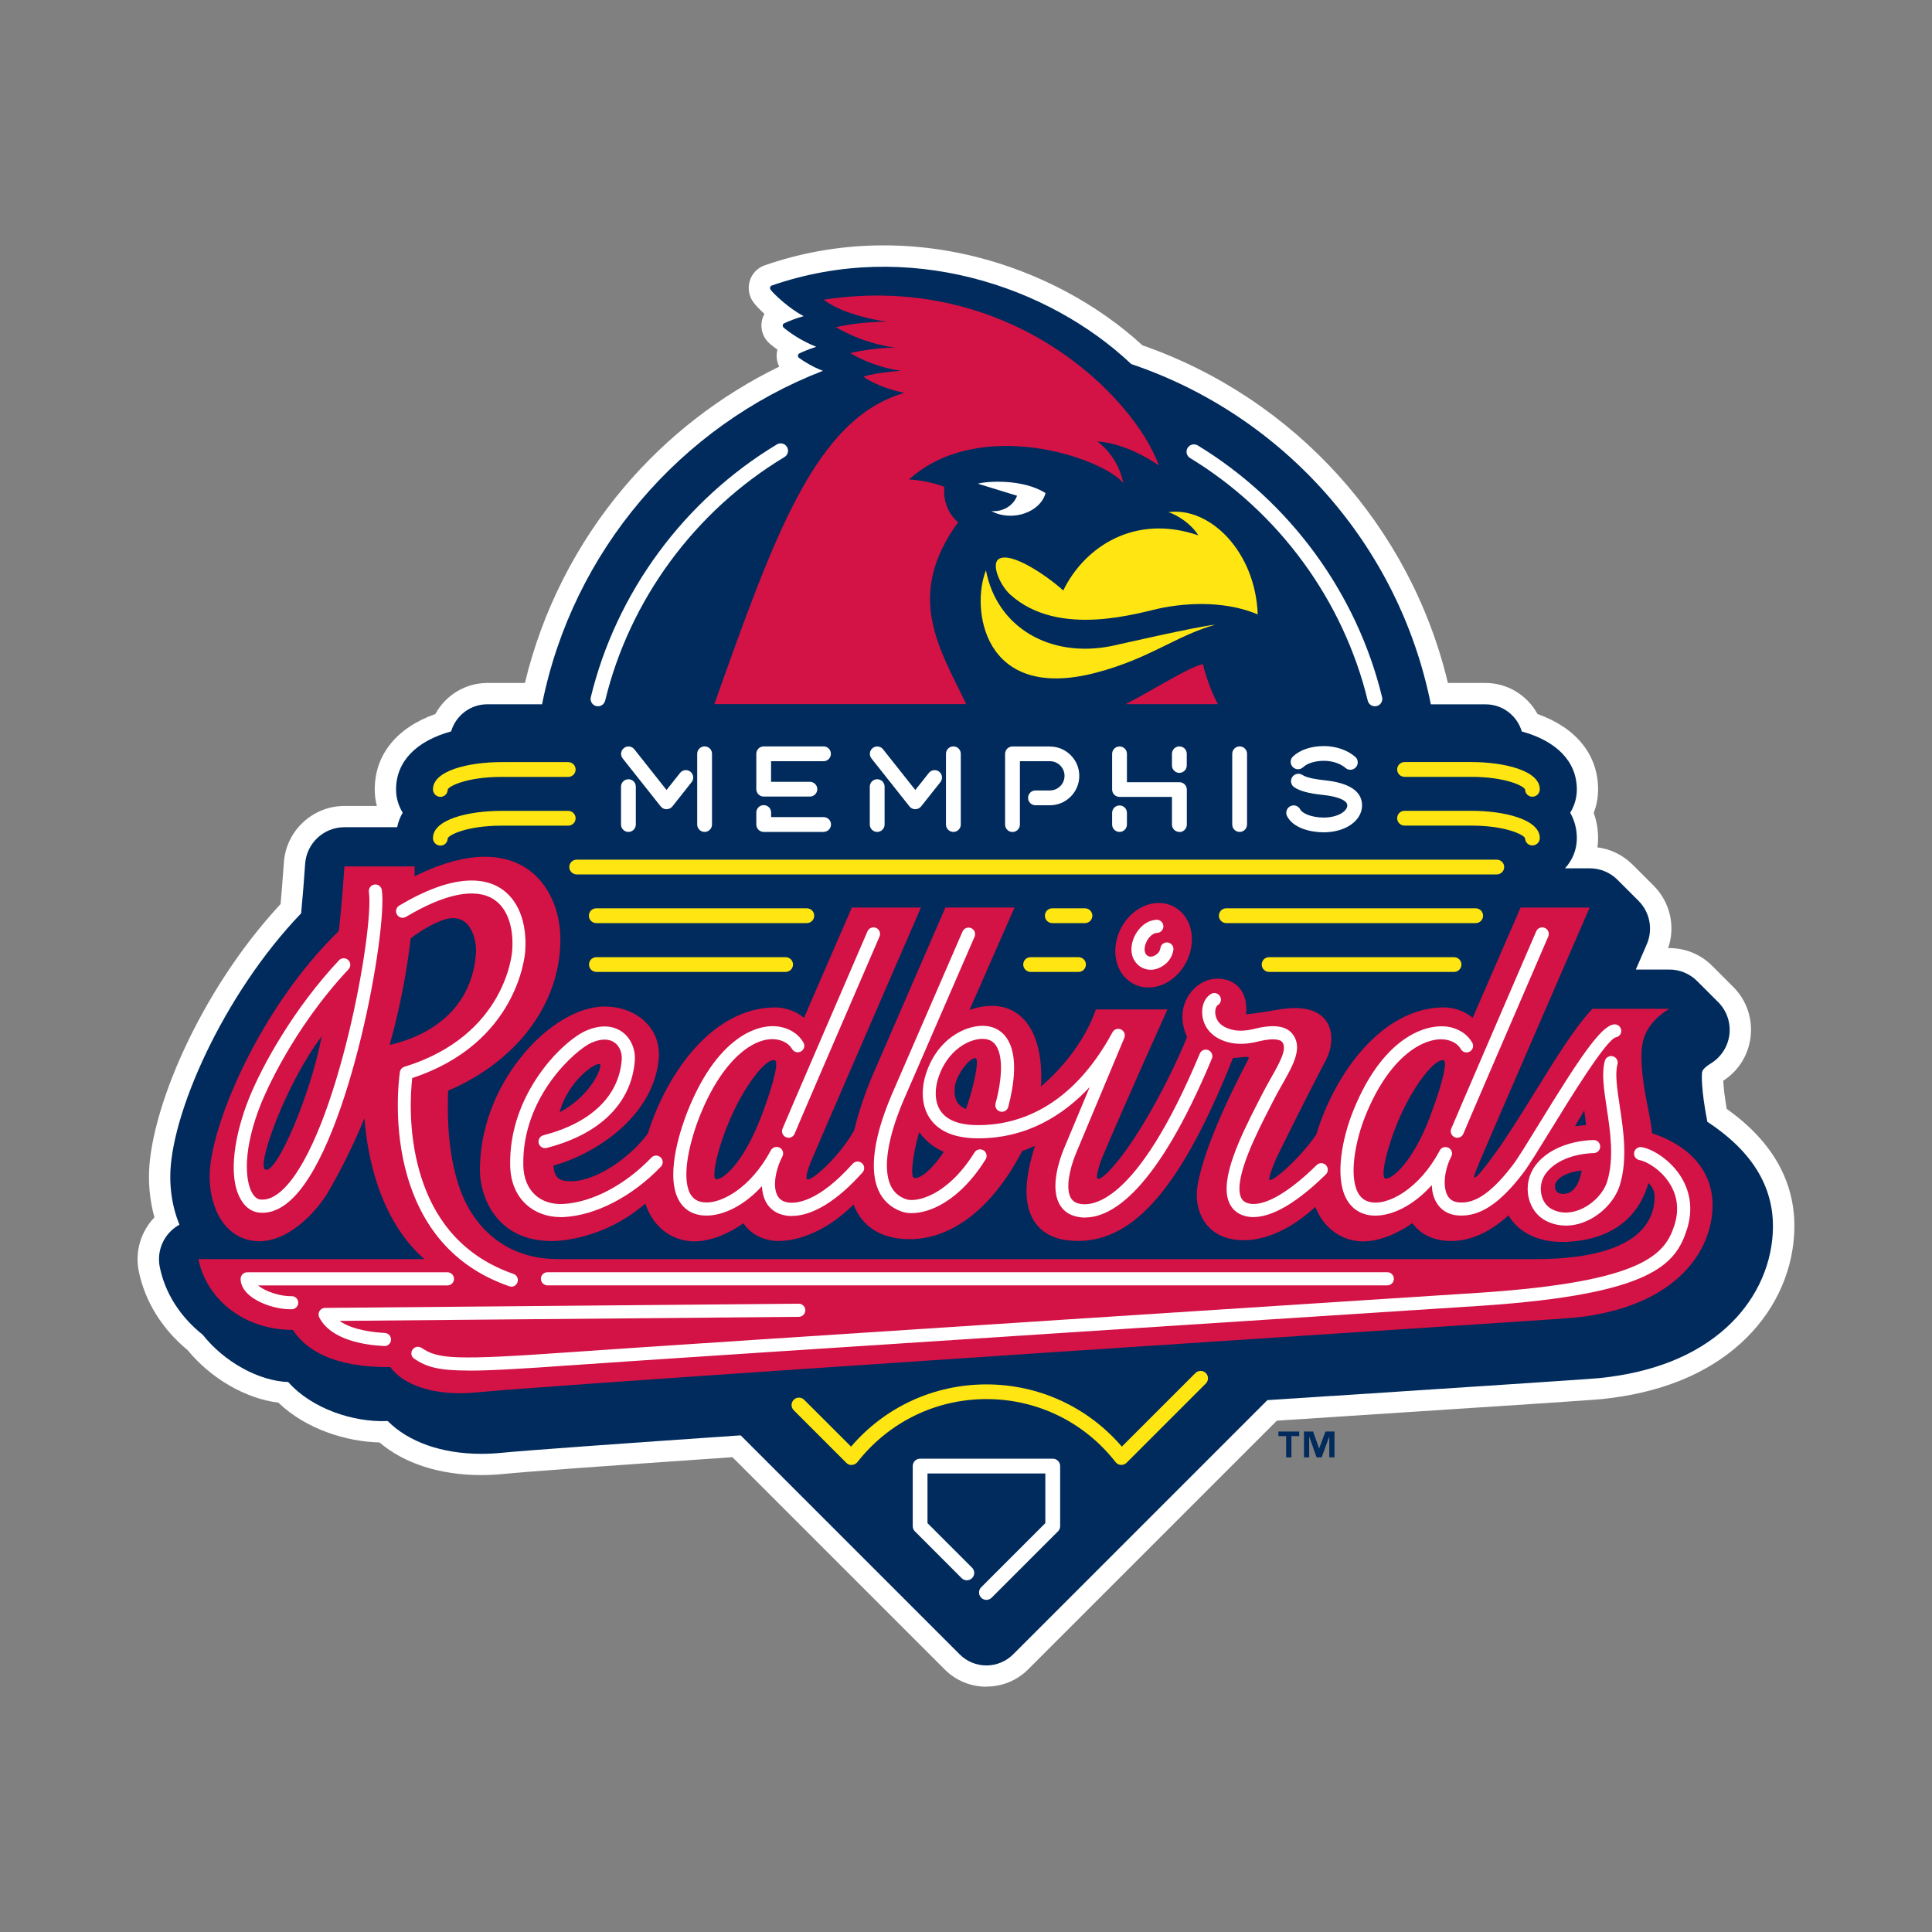 <?xml version="1.0" encoding="UTF-8"?><svg id="Layer_2" xmlns="http://www.w3.org/2000/svg" viewBox="0 0 300 300"><rect x="0" y="0" width="300" height="300" fill="#808080" stroke="none"/><defs><style>.cls-1{fill:none;}.cls-2{fill:#002b5c;}.cls-3{fill:#fff;}.cls-4{fill:#ffe512;}.cls-5{fill:#d31245;}</style></defs><g id="Layer_6"><rect class="cls-1" width="300" height="300"/><path class="cls-3" d="m153.17,261.91c-2.45,0-4.75-.95-6.48-2.68l-32.96-32.96c-19.98,1.38-32.25,2.27-35.51,2.6-1.18.12-2.35.18-3.5.18-6.4,0-11.94-1.79-15.8-5.07-5.04-.11-11.36-2.01-15.7-6.18-5.08-.63-10.46-3.73-14.11-8.18-3.94-3.23-6.61-7.56-7.56-12.22-.56-2.78.15-5.63,1.95-7.83.15-.18.31-.36.48-.54-.67-2.41-.84-4.63-.85-6.22-.05-9.91,7.73-28.75,20.44-42.43.18-1.98.35-4.18.51-6.44.33-4.93,4.46-8.79,9.4-8.79h5.04c-.22-.84-.33-1.7-.33-2.57,0-5.38,3.4-9.58,9.41-11.71,1.58-2.91,4.67-4.82,8.07-4.82h5.84c2.67-11.15,7.97-21.62,15.42-30.42,6.64-7.84,14.88-14.23,24.07-18.7-.31-.61-.45-1.3-.39-2.01.02-.21.05-.43.11-.63-.62-.44-1.03-.79-1.19-.92-.95-.82-1.42-2.04-1.27-3.28.06-.48.21-.94.44-1.35-.79-.72-1.42-1.39-1.75-1.86-.68-.96-.87-2.2-.51-3.32.36-1.12,1.2-1.97,2.3-2.36,10.45-3.63,21.83-4.08,32.88-1.3,9.65,2.43,18.78,7.29,25.77,13.72,23.7,8.25,41.64,28.13,47.44,52.43h5.84c3.4,0,6.49,1.91,8.07,4.82,6,2.13,9.41,6.33,9.41,11.71,0,1.25-.23,2.49-.68,3.65.45,1.24.68,2.55.68,3.92,0,.48-.03.96-.1,1.43,2.06.26,3.96,1.19,5.46,2.68l3.26,3.26c2.57,2.57,3.42,6.31,2.26,9.7h.18c2.52,0,4.88.98,6.66,2.76l3.26,3.26c2.06,2.05,3.04,4.88,2.7,7.77-.33,2.81-1.87,5.27-4.24,6.8.03.81.16,2.22.53,4.38,7.41,5.26,10.93,11.83,10.47,19.53-.38,6.36-3.31,12.33-8.25,16.83-5.32,4.84-12.6,7.77-21.61,8.7-1.41.15-13.81.96-41.73,2.78l-8.73.57-38.61,38.61c-1.73,1.73-4.03,2.68-6.48,2.68"/><path class="cls-2" d="m265.11,174.16c-.96-4.95-.89-7.27-.8-7.72.02-.05.04-.11.06-.16.06-.17.39-.6,1.29-1.15,1.59-.98,2.66-2.63,2.88-4.49.22-1.86-.42-3.72-1.75-5.04l-3.26-3.26c-1.15-1.15-2.7-1.79-4.32-1.79h-5.2c1.04-2.4,1.7-3.92,1.7-3.92,1-2.3.49-4.98-1.28-6.75l-3.26-3.26c-1.15-1.15-2.7-1.79-4.32-1.79h-3.84c1.14-1.23,1.84-2.86,1.84-4.67,0-1.46-.36-2.78-1.03-3.96.65-1.05,1.03-2.29,1.03-3.61,0-4.34-3.14-7.52-8.55-9.01-.71-2.43-2.95-4.21-5.62-4.21h-8.5c-4.96-24.8-22.95-44.89-46.52-52.84-12.88-12.18-34.74-19.51-55.83-12.19-.26.09-.33.42-.17.64.48.68,2.94,2.99,5.14,4.11-1,.27-2.35.77-3.07,1.13-.24.12-.24.47-.04.65.63.55,2.52,1.98,5.06,2.98-1.14.36-2.27.84-2.62,1.02-.28.15-.31.52-.06.7.59.45,2.14,1.43,3.71,2.01-22.14,8.57-38.86,28.01-43.61,51.78h-8.5c-2.66,0-4.91,1.78-5.62,4.21-5.41,1.49-8.55,4.67-8.55,9.01,0,1.33.38,2.56,1.03,3.61-.4.7-.7,1.46-.86,2.26h-8.19c-3.22,0-5.88,2.49-6.1,5.7-.19,2.76-.4,5.41-.62,7.67-12.11,12.62-20.36,31.35-20.32,40.97,0,1.9.28,4.61,1.42,7.38-.68.37-1.29.88-1.79,1.49-1.16,1.42-1.62,3.28-1.26,5.08.81,4.04,3.17,7.74,6.67,10.52,3.33,4.21,8.69,7.18,13.27,7.34,3.73,4.21,10.21,6.26,15.27,6.06.04,0,.1,0,.19,0,3.2,3.24,8.4,5.09,14.52,5.09,1.03,0,2.09-.05,3.17-.16,3.75-.37,18.17-1.41,37.11-2.71l34.02,34.02c1.1,1.1,2.59,1.71,4.14,1.71s3.04-.62,4.14-1.71l39.49-39.49c3.37-.22,6.64-.43,9.8-.64h.17c27.14-1.78,40.25-2.64,41.6-2.78,8.3-.85,14.93-3.5,19.72-7.86,4.3-3.91,6.85-9.09,7.18-14.58.35-5.79-1.89-11.94-10.17-17.37"/><path class="cls-4" d="m181.45,79.53c1.46.48,3.58,1.87,4.62,3.6-9.81-3.38-17.63,1.72-20.97,8.56-2.31-2.12-8.21-6.24-10.09-4.83-1.08.89.31,4.05,1.83,5.44,7.65,6.95,20.33,2.72,23.65,2.08,6.02-1.15,11.24-.51,14.81,1.03-.36-9.79-7.44-16.72-13.85-15.89"/><path class="cls-4" d="m172.57,100.32c-9.54,1.9-17.78-2.89-19.47-11.76-2.31,5.68-.67,20.54,17.07,15.9,8.43-2.21,12.47-5.77,18.55-7.46-2.92.28-15.44,3.18-16.15,3.32"/><path class="cls-3" d="m151.85,75.11l6.08,1.87c-.59,1.59-2.28,2.54-4,2.38.6.33,1.29.56,2.05.66,2.91.4,5.76-1.15,6.37-3.45-3.59-2.29-9.31-1.84-10.5-1.46"/><path class="cls-5" d="m129.8,50.8s3.9,2.49,9.24,3.18c0,0-3.41-.03-7,.85,0,0,3.3,2.12,7.88,2.75,0,0-3.82.24-5.84.91,0,0,1.87,1.54,6.34,2.52-13.8,3.98-20.17,22.13-29.5,48.33h39.12c-4.13-8.63-9.61-16.76-1.27-28.24-1.87-1.63-2.3-3.8-2.13-5.49-2.68-1.06-5.48-1.16-5.48-1.16,10.88-9.81,29.87-3.48,33.29.57-.42-1.88-1.46-4.5-4.04-6.46,0,0,4.1,0,9.54,3.71-3.87-10.64-23.03-30.14-52.05-25.74,1.97,1.55,5.58,2.79,9.72,3.42,0,0-4.16-.02-7.84.86"/><path class="cls-5" d="m189.12,109.34c-1.07-1.96-2.03-4.77-2.32-6.21-1.97.33-7.53,3.89-12.01,6.21h14.33Z"/><path class="cls-5" d="m256.54,175.99c-.06-.95-.46-3-.57-3.57-.47-2.29-1.75-8.54-.66-11.34.44-1.32,1.45-2.93,3.9-4.43h-11.94c-2.72,2.85-5.8,7.88-8.84,12.78-2.16,3.49-4.39,7.09-6.37,9.8-1.47,2.01-2.83,3.77-3.1,3.61-.2-.17.38-1.37.82-2.51.38-.97,17.06-39.4,17.06-39.4h-10.73s-5.09,11.73-7.43,17.12c-1.34-1.15-3.1-1.62-4.45-1.62-9.56,0-16.95,10.18-19.84,19.74-2.46,3.61-6.69,7.35-7.26,7.04-.2-.11.31-1.66,1.05-3.34.23-.49,3.14-6.4,4.94-9.9,1-1.94,1.8-3.5,2-3.9.1-.19.2-.38.31-.58.64-1.17,1.51-2.78,1.25-4.94-.14-1.23-.72-2.25-1.67-2.95-1.49-1.1-3.78-1.35-7.01-.75-1.45.27-3.03.5-4.51.65.14-1.66-.15-2.95-.9-3.93-.56-.73-1.64-1.6-3.61-1.6-2.87,0-5.38,2.74-5.38,5.87,0,1.1.26,2.21.72,3.17-1.33,3.38-3.96,8.84-6.81,13.53-3.76,6.21-6.57,8.85-7.09,8.49-.31-.22.31-2.3.74-3.31,3.13-7.46,10.12-22.98,10.12-22.98h-11.12c-1.46,4.31-4.71,8.73-8.52,11.97.06-1.03.06-2.05,0-3.03-.2-2.97-.97-5.31-2.28-6.96-1.32-1.66-3.16-2.53-5.33-2.53-1.18,0-2.35.22-3.48.64,2.14-4.92,6.99-15.91,6.99-15.91h-10.74l-11.48,26.45c-.66,1.59-1.87,4.72-2.69,8.18-2.67,4.59-6.75,7.86-7.25,7.59-.42-.23.13-1.69.56-2.81.38-.97,17.06-39.4,17.06-39.4h-10.73s-5.09,11.73-7.43,17.12c-1.34-1.15-3.1-1.62-4.45-1.62-4.72,0-9.25,2.44-13.11,7.04-2.85,3.4-5.26,7.95-6.67,12.52-2.64,3.63-7.97,7.43-11.9,7.43-1.8,0-2.6-.4-2.78-2.43,5.93-1.58,15.3-7.2,16.33-16.27.25-2.19-.34-4.16-1.7-5.68-1.56-1.75-4-2.75-6.71-2.75-4.04,0-8.94,2.93-12.79,7.66-4.22,5.18-6.54,11.49-6.54,17.79,0,3.8,2.34,10.97,11.2,10.97.88,0,8-.19,14.48-5.82,1.44,4.27,4.77,5.87,7.61,5.87,2.63,0,5.56-1.33,7.63-2.81,1.33,1.99,3.57,2.75,5.45,2.75,3.09,0,7.53-1.55,11.65-5.66,1.34,3.49,4.34,5.38,8.74,5.38,3.86,0,11.19-1.8,17.45-13.68.67-.24,1.33-.52,1.97-.82-.98,3.2-2.33,8.34-.07,11.77,1.13,1.7,2.93,2.69,5.37,2.93.47.05.94.07,1.41.07,8.86,0,16.16-8.64,24.05-28.4,0,0,0,0,0,0,.96-.02,2.7-.43,2.43.09-1.99,3.77-6.95,13.54-7.95,19.81-.36,2.27.2,4.54,1.51,6.08.9,1.06,2.61,2.31,5.67,2.31,4.09,0,8.1-2.38,11.12-5.17,1.54,3.88,4.73,5.35,7.41,5.35s5.59-1.34,7.66-2.84c1.24,1.76,3.36,2.78,6.02,2.78,2.99,0,5.93-1.3,8.91-3.98,1.57,2.7,4.74,4.25,8.79,4.12,6.8-.22,11.31-3.44,12.94-9.14.9.83,1,1.76.95,2.55-.54,8.81-13.64,9.26-18.45,9.26H86.63c-8.66,0-13.04-5.55-14.84-9.92-1.72-4.19-2.47-9.78-2.2-16.23,10.63-4.55,17.28-13.35,17.43-23.2.07-4.71-1.8-8.88-5.01-11.15-2.42-1.71-6.82-3.18-14.04-.5-1.2.44-2.4.97-3.59,1.56v-1.53h-10.9c-.07,1.03-.39,5.84-.87,10.03-12.32,11.95-20.1,30.48-20.06,38.16,0,1.24.19,3.66,1.32,5.88,1.2,2.34,3.1,3.75,5.49,4.07,4.92.66,9.67-4.25,11.67-7.71,2.19-3.79,4.03-7.59,5.56-11.32.24,3.12.83,6.69,1.99,10.19,1.62,4.86,4.02,8.78,7.31,11.67H30.8c1.2,5.93,6.71,10.97,14.67,11,1.96,2.97,6.07,5.85,15.15,5.77,1.93,2.74,6.79,4.59,13.4,3.93,9.21-.91,81.02-5.71,128.91-8.84,23.36-1.52,40.24-2.63,41.55-2.76,15.15-1.56,21-9.66,21.43-16.72.33-5.54-3.07-9.83-9.38-11.92m-163.35-10.68c.35.31-1.24,4.72-6.27,7.43,1.18-4.74,5.66-7.96,6.27-7.43m25.08,7.92c-2.99,7.95-6.41,10.2-7.13,9.88-.63-.34.21-4.67,2.35-9.56,2.2-5.04,5.57-9.41,6.88-8.86.42.24.18,2.48-2.09,8.55m23.63,9.68c-.56-.22-.16-3.7.82-7.1.9,1.23,2.15,2.33,3.83,3.07-2.18,3.27-3.99,4.27-4.64,4.02m8.09-10.68c-1.29-.52-1.88-1.49-1.76-3.24.14-2.02,2.41-4.87,3.27-4.65.62.2-.42,4.89-1.51,7.89m72.13,1c-2.99,7.95-6.44,10.15-7.08,9.76-.7-.42.36-5.02,2.29-9.45,2.2-5.04,5.55-9.31,6.88-8.86.39.16.18,2.48-2.1,8.55Zm21.71,11.9c-.81.49-2.5.46-2.38-1.02.06-.71,1-1.96,4.15-2.34-.38,2.05-1.09,2.94-1.77,3.35m.72-10.21c.49-.81.97-1.63,1.44-2.44.1.74.2,1.49.28,2.24-.59.06-1.16.12-1.73.19m-203.37,6.72c-1.38-.74,3.43-13.7,8.77-20.66-1.78,9.3-7.09,21.56-8.77,20.66m19.33-19.35c1.74-6.21,2.72-11.89,3.26-16.55,1.88-1.42,3.6-2.32,4.94-2.81,4.58-1.65,5.31,3.51,5.21,4.97-.72,11.08-10.71,13.79-13.41,14.39"/><path class="cls-5" d="m178.33,153.34c3.14,0,6.06-2.75,6.65-6.27.32-1.93-.13-3.79-1.24-5.1-.96-1.13-2.32-1.76-3.81-1.76-3.14,0-6.06,2.75-6.65,6.27-.32,1.93.13,3.79,1.24,5.1.96,1.13,2.32,1.76,3.81,1.76"/><path class="cls-3" d="m79.41,199.79c-.11,0-.22-.02-.33-.06-7.98-2.76-13.3-8.49-15.81-17.03-2.22-7.57-1.37-14.84-1.18-16.22.05-.39.33-.71.71-.83,15.7-4.85,16.71-17.57,16.74-18.11.25-3.74-.84-6.64-2.97-7.95-2.87-1.75-7.54-.79-13.53,2.78-.48.29-1.11.13-1.4-.35-.29-.48-.13-1.11.35-1.4,8.44-5.03,13.16-4.28,15.63-2.76,2.8,1.72,4.24,5.29,3.94,9.82-.04.59-1.13,14.31-17.55,19.72-.25,2.2-.68,8.35,1.2,14.73,2.31,7.88,7.2,13.15,14.52,15.68.53.18.81.76.63,1.3-.15.42-.54.69-.96.69"/><path class="cls-3" d="m40.76,188.32c-.2,0-.4-.01-.6-.04-.77-.09-1.87-.51-2.73-1.96-2.24-3.78-.83-10.61,1.23-15.75,2.12-5.28,7.05-14.07,13.97-21.45.38-.41,1.03-.43,1.44-.05.41.38.43,1.03.05,1.44-8.86,9.45-13.11,19.68-13.57,20.82-2.87,7.15-2.53,11.98-1.37,13.95.24.41.65.91,1.22.98,1.2.14,2.47-.47,3.78-1.8,8.23-8.42,13.94-40.12,13.1-45.96-.08-.56.31-1.07.86-1.15.56-.08,1.07.31,1.15.86.89,6.21-4.88,38.68-13.66,47.67-1.58,1.62-3.22,2.44-4.88,2.44"/><path class="cls-3" d="m87.05,188.99c-2.08,0-3.96-.69-5.35-1.97-1.57-1.44-2.42-3.51-2.48-5.98-.26-11.23,8.23-19.47,11.82-21.01,2.88-1.24,4.73-.41,5.57.2,1.35.97,2.1,2.7,1.96,4.51-.53,6.57-5.39,11.37-13.68,13.51-.55.14-1.1-.19-1.24-.73-.14-.55.19-1.1.73-1.24,7.39-1.91,11.71-6.06,12.16-11.7.09-1.11-.34-2.14-1.11-2.69-.87-.62-2.11-.62-3.58.02-2.31,1-10.84,8.3-10.59,19.09.04,1.91.68,3.47,1.82,4.53,1.12,1.03,2.65,1.52,4.42,1.42,4.48-.26,9.58-2.96,13.65-7.2.39-.41,1.03-.42,1.44-.03.41.39.42,1.04.03,1.44-4.41,4.6-10.02,7.53-15,7.82-.19.01-.38.02-.56.02"/><path class="cls-3" d="m122.98,188.82c-.27,0-.54-.02-.8-.05-1.51-.2-2.65-.96-3.29-2.21-.36-.71-.54-1.52-.58-2.37-3.39,3.71-7.35,5.1-10.07,4.39-1.32-.34-2.31-1.15-2.93-2.39-2.07-4.1.62-11.53,1.49-13.71,2.05-5.12,4.61-8.84,7.6-11.06,2.41-1.78,5.03-2.46,7.19-1.87,1.42.39,2.48,1.17,3.16,2.32.29.49.12,1.11-.36,1.39-.48.29-1.11.12-1.39-.36-.41-.69-1.04-1.14-1.95-1.39-3.32-.92-8.61,2.36-12.36,11.72-1.56,3.89-2.9,9.37-1.57,12.03.36.71.89,1.14,1.63,1.34,2.83.74,7.79-2.06,10.88-7.87.02-.04.04-.07.06-.1.27-.49.88-.68,1.38-.42.49.26.68.88.42,1.37-.02.03-.03.06-.05.09-.93,1.8-1.51,4.46-.74,5.94.33.65.9,1.01,1.74,1.12,1.24.16,4.68-.1,9.97-6.03.37-.42,1.02-.46,1.44-.08.42.38.46,1.02.08,1.44-3.91,4.39-7.76,6.75-10.96,6.75"/><path class="cls-3" d="m122.45,176.67c-.12,0-.25-.02-.37-.07-.52-.2-.78-.79-.58-1.32.34-.87,10.19-23.68,13.2-30.66.22-.52.82-.75,1.34-.53.52.22.75.82.53,1.34-5.92,13.7-12.92,29.92-13.17,30.59-.16.4-.54.65-.95.65"/><path class="cls-3" d="m226.29,176.67c-.12,0-.25-.02-.37-.07-.52-.2-.79-.79-.58-1.32.35-.89,11.06-25.69,13.2-30.66.22-.52.82-.75,1.34-.53.52.22.75.82.53,1.34-5.92,13.69-12.91,29.92-13.17,30.59-.16.4-.54.65-.95.65"/><path class="cls-3" d="m213.55,188.76c-.51,0-1-.06-1.46-.18-1.37-.36-2.44-1.24-3.1-2.56-1.76-3.5-.5-9.44,1.11-13.47,4.91-12.27,12.18-13.86,15.34-12.99,1.42.39,2.48,1.17,3.16,2.33.29.48.12,1.11-.36,1.39-.49.29-1.11.12-1.39-.36-.41-.69-1.04-1.14-1.94-1.39-2.96-.82-8.85,1.65-12.91,11.78-1.52,3.79-2.54,9.11-1.18,11.8.4.8.99,1.3,1.8,1.51,2.84.74,7.8-2.06,10.89-7.88.01-.03.03-.06.05-.09.26-.49.88-.68,1.37-.42.5.26.69.88.42,1.37-.01.03-.03.06-.04.08-.92,1.77-1.37,4.45-.54,5.96.36.66.96,1.01,1.81,1.07,1.72.12,4.24-.43,8.33-5.81.81-1.06,2.32-3.53,4.08-6.4,6.4-10.43,9.59-15.14,11.59-15.43.55-.08,1.07.3,1.16.86.08.56-.3,1.07-.86,1.15-1.57.5-7.15,9.59-10.15,14.48-1.79,2.91-3.33,5.43-4.2,6.57-3.66,4.8-6.77,6.83-10.09,6.61-1.55-.11-2.75-.84-3.45-2.12-.42-.76-.63-1.65-.67-2.59-2.86,3.19-6.14,4.73-8.75,4.73"/><path class="cls-3" d="m141.61,188.38c-.59,0-1.13-.08-1.61-.25-1.69-.61-2.91-1.73-3.61-3.33-1.39-3.17-.71-8.22,1.98-14.59l.07-.17,11.02-25.39c.23-.52.83-.75,1.34-.53.51.22.75.82.53,1.34l-11.09,25.54c-2.43,5.76-3.13,10.37-1.99,12.98.48,1.09,1.27,1.82,2.43,2.23,1.57.56,6.43-.49,10.64-7.26.3-.48.92-.62,1.4-.33.48.3.62.93.33,1.4-2.55,4.1-5.25,6.13-7.07,7.11-1.51.81-3.05,1.24-4.37,1.24"/><path class="cls-3" d="m168.54,189.07c-.63,0-1.2-.1-1.69-.24-1.11-.32-1.95-1.03-2.44-2.04-1.27-2.6.07-6.61.71-8.21l4.09-9.78c-3.94,4.22-9.6,7.96-17.3,7.96-3.43,0-5.9-.95-7.33-2.83-1.9-2.49-1.22-5.69-.97-6.61,1.69-6.13,6.65-8.37,9.63-7.99,1.31.16,2.38.82,3.1,1.89,1.81,2.68,1.11,7.28.22,10.66-.14.54-.7.87-1.25.72-.54-.14-.87-.7-.72-1.25,1.1-4.15,1.13-7.43.06-9-.39-.59-.94-.92-1.67-1.01-2.19-.27-6.07,1.61-7.42,6.51-.19.69-.71,3.09.62,4.83,1.03,1.35,2.94,2.03,5.71,2.03,5.95,0,14.39-2.5,20.86-14.42.26-.48.85-.67,1.33-.43.49.23.71.81.5,1.31l-7.6,18.16c-.85,2.16-1.51,5.02-.77,6.55.25.5.62.81,1.18.98,1.92.56,8.97.55,18.91-23.25.22-.52.81-.76,1.33-.55.52.22.76.81.55,1.33-8.61,20.62-15.56,24.66-19.68,24.66"/><path class="cls-3" d="m194.69,189c-.63,0-1.25-.11-1.83-.33-.98-.38-1.69-1.11-2.07-2.11-1.32-3.49,1.65-9.76,4.54-15.37.2-.4.39-.76.55-1.08.48-.95.99-1.85,1.47-2.71,1.39-2.45,2.58-4.57,1.74-5.61-.3-.37-1.38-.62-3.46-.13l-.18.04c-1.03.25-3.76.93-6.33-.49-1.54-.85-2.45-2.37-2.45-4.06,0-1.27.54-2.35,1.41-2.83.49-.27,1.11-.09,1.38.41.27.49.09,1.11-.41,1.38-.12.07-.34.44-.35,1.04,0,.45.13,1.57,1.39,2.27,1.87,1.03,3.96.52,4.85.3l.2-.05c1.86-.44,4.32-.65,5.52.83,1.71,2.12.19,4.8-1.56,7.89-.48.84-.97,1.71-1.43,2.63-.16.32-.35.69-.56,1.1-1.8,3.5-5.55,10.78-4.45,13.71.17.46.46.75.91.93,2.24.88,6.2-1.25,10.88-5.85.4-.4,1.05-.39,1.44.01.39.4.39,1.05-.01,1.44-3.23,3.17-7.58,6.62-11.23,6.62"/><path class="cls-3" d="m243.15,190.31c-1.09,0-2.15-.25-3.13-.76-1.31-.68-2.28-1.97-2.64-3.53-.41-1.74-.05-3.56,1-5,1.73-2.37,5.1-3.87,9.05-4h.03c.55,0,1,.43,1.02.98.02.56-.42,1.03-.98,1.05-3.32.11-6.11,1.3-7.47,3.17-.7.96-.94,2.17-.67,3.34.23.98.81,1.78,1.6,2.19,1.68.88,3.34.51,4.44.05,1.96-.83,3.65-2.6,4.18-4.4,1.08-3.59.46-7.72-.09-11.36-.44-2.91-.82-5.43-.29-7.31.15-.54.71-.86,1.25-.71.54.15.86.71.71,1.25-.41,1.47-.04,3.89.35,6.46.58,3.85,1.24,8.22.03,12.25-.72,2.39-2.81,4.63-5.34,5.69-1.01.43-2.04.64-3.05.64"/><path class="cls-3" d="m45.12,203.3c-2.4,0-5.24-1.02-6.67-2.42-.71-.7-1.09-1.49-1.09-2.3,0-.56.46-1.02,1.02-1.02h31.1c.56,0,1.02.46,1.02,1.02s-.46,1.02-1.02,1.02h-29.41c1.15.96,3.45,1.71,5.2,1.67.55-.03,1.03.43,1.04.99.01.56-.43,1.03-1,1.04-.06,0-.13,0-.19,0"/><path class="cls-3" d="m215.42,199.59H85.01c-.56,0-1.02-.46-1.02-1.02s.46-1.02,1.02-1.02h130.41c.56,0,1.02.46,1.02,1.02s-.46,1.02-1.02,1.02"/><path class="cls-3" d="m59.71,209.01s-.03,0-.05,0c-2.98-.14-8.25-.91-10.08-4.43-.16-.31-.15-.69.03-1,.18-.3.51-.49.86-.49l73.56-.65h0c.56,0,1.01.45,1.02,1.01,0,.56-.45,1.02-1.01,1.03l-71.32.63c2.06,1.45,5.43,1.79,7.03,1.87.56.03.99.5.97,1.07-.03.55-.48.97-1.02.97"/><path class="cls-3" d="m72.78,212.82c-4.76,0-6.56-.57-8.45-1.83-.47-.31-.6-.94-.28-1.41.31-.47.95-.59,1.41-.28,2.58,1.72,4.87,1.96,23.32.65,18.05-1.29,140.13-9.16,141.36-9.24,25.03-1.71,28.41-5.92,29.86-10.45.73-2.29.51-4.43-.66-6.37-1.35-2.23-3.64-3.56-4.76-3.75-.55-.1-.93-.62-.83-1.18.1-.55.62-.92,1.18-.83,1.79.31,4.56,2.07,6.16,4.71,1.47,2.43,1.77,5.21.86,8.05-1.74,5.42-5.32,10.05-31.67,11.85-1.24.08-123.31,7.96-141.35,9.24-7.7.55-12.69.85-16.14.85"/><path class="cls-3" d="m178.66,150.58c-.32,0-.64-.05-.95-.16-.94-.32-1.65-1.1-1.91-2.1-.31-1.18.03-2.64.89-3.8.76-1.04,1.79-1.64,2.89-1.7.53-.03,1.04.4,1.07.97.03.56-.4,1.04-.97,1.07-.47.02-.96.34-1.35.87-.48.65-.7,1.51-.55,2.09.08.33.31.58.6.68.37.13.83,0,1.29-.37.27-.21.47-.55.52-.93.08-.56.61-.94,1.16-.85.56.09.94.61.85,1.16-.14.89-.61,1.7-1.29,2.23-.72.56-1.5.85-2.25.85"/><path class="cls-3" d="m103.5,125.66h0c-.35,0-.68-.16-.9-.43l-5.91-7.46c-.39-.5-.31-1.22.19-1.61.5-.4,1.22-.31,1.61.18l5.01,6.33,2.1-2.65c.39-.5,1.11-.58,1.61-.19.49.39.58,1.11.19,1.61l-2.99,3.78c-.22.27-.55.43-.9.43"/><path class="cls-3" d="m97.58,129.18c-.63,0-1.15-.51-1.15-1.15v-5.88c0-.63.51-1.15,1.15-1.15s1.15.51,1.15,1.15v5.88c0,.63-.51,1.15-1.15,1.15"/><path class="cls-3" d="m109.41,129.18c-.63,0-1.15-.51-1.15-1.15v-10.98c0-.63.51-1.15,1.15-1.15s1.15.51,1.15,1.15v10.98c0,.63-.51,1.15-1.15,1.15"/><path class="cls-3" d="m142.13,125.66h0c-.35,0-.68-.16-.9-.43l-5.91-7.46c-.39-.5-.31-1.22.18-1.61.5-.4,1.22-.31,1.61.18l5.02,6.33,2.1-2.65c.39-.5,1.11-.58,1.61-.19.49.39.58,1.11.19,1.61l-3,3.78c-.22.27-.55.43-.9.43"/><path class="cls-3" d="m136.21,129.18c-.63,0-1.15-.51-1.15-1.15v-5.88c0-.63.51-1.15,1.15-1.15s1.15.51,1.15,1.15v5.88c0,.63-.51,1.15-1.15,1.15"/><path class="cls-3" d="m148.04,129.18c-.63,0-1.15-.51-1.15-1.15v-10.98c0-.63.51-1.15,1.15-1.15s1.15.51,1.15,1.15v10.98c0,.63-.51,1.15-1.15,1.15"/><path class="cls-3" d="m163.03,115.91h-5.81c-.63,0-1.15.51-1.15,1.15v10.98c0,.63.51,1.15,1.15,1.15s1.15-.51,1.15-1.15v-9.84h4.66c1.25,0,2.27,1.02,2.27,2.27s-1.02,2.27-2.27,2.27h-2.24c-.63,0-1.15.51-1.15,1.15s.51,1.15,1.15,1.15h2.24c2.51,0,4.56-2.04,4.56-4.56s-2.04-4.56-4.56-4.56"/><path class="cls-3" d="m192.49,129.18c-.63,0-1.15-.51-1.15-1.15v-10.98c0-.63.51-1.15,1.15-1.15s1.15.51,1.15,1.15v10.98c0,.63-.51,1.15-1.15,1.15"/><path class="cls-3" d="m209.68,119.53c-.26,0-.53-.09-.74-.28-.82-.7-2.05-1.11-3.37-1.11s-2.57.37-3.22.99c-.46.44-1.19.42-1.62-.04-.44-.46-.42-1.18.04-1.62,1.08-1.03,2.83-1.62,4.8-1.62,1.86,0,3.63.61,4.86,1.66.48.41.54,1.14.12,1.62-.23.26-.55.4-.87.4"/><path class="cls-3" d="m205.54,129.24c-2.05,0-4.76-.66-5.69-2.52-.28-.57-.05-1.25.52-1.54.57-.28,1.25-.05,1.54.52.3.6,1.77,1.25,3.63,1.25,2.19,0,3.67-.98,3.67-1.89,0-.76-1.4-1.37-3.75-1.62-2.24-.24-3.58-.59-4.48-1.19-.53-.35-.67-1.06-.32-1.59.35-.53,1.06-.67,1.59-.32.73.48,2.32.7,3.45.82,3.85.41,5.8,1.72,5.8,3.9,0,2.38-2.56,4.18-5.96,4.18"/><path class="cls-3" d="m125.77,123.69h-7.18c-.63,0-1.15-.51-1.15-1.15v-5.49c0-.63.51-1.15,1.15-1.15h9.29c.63,0,1.14.51,1.14,1.15s-.51,1.15-1.14,1.15h-8.15v3.2h6.03c.63,0,1.15.51,1.15,1.14s-.51,1.15-1.15,1.15"/><path class="cls-3" d="m127.88,129.18h-9.29c-.63,0-1.15-.51-1.15-1.15v-1.86c0-.63.51-1.15,1.15-1.15s1.15.51,1.15,1.15v.71h8.15c.63,0,1.15.51,1.15,1.14s-.51,1.15-1.15,1.15"/><path class="cls-3" d="m183.13,129.18c-.63,0-1.15-.51-1.15-1.15v-4.29h-8.14c-.63,0-1.15-.51-1.15-1.14v-5.54c0-.63.51-1.15,1.15-1.15s1.15.51,1.15,1.15v4.4h8.15c.63,0,1.15.51,1.15,1.15v5.44c0,.63-.51,1.15-1.15,1.15"/><path class="cls-3" d="m183.13,120.01c-.63,0-1.15-.51-1.15-1.15v-1.81c0-.63.51-1.15,1.15-1.15s1.15.51,1.15,1.15v1.81c0,.63-.51,1.15-1.15,1.15"/><path class="cls-3" d="m173.84,129.18c-.63,0-1.15-.51-1.15-1.15v-1.81c0-.63.51-1.15,1.15-1.15s1.15.51,1.15,1.15v1.81c0,.63-.51,1.15-1.15,1.15"/><path class="cls-3" d="m153.17,248.43c-.29,0-.59-.11-.81-.34-.45-.45-.45-1.17,0-1.62l9.96-9.96v-7.71h-18.3v7.71l6.92,6.92c.45.45.45,1.17,0,1.62-.45.45-1.17.45-1.62,0l-7.25-7.26c-.22-.21-.34-.51-.34-.81v-9.33c0-.63.51-1.15,1.15-1.15h20.59c.63,0,1.15.51,1.15,1.15v9.33c0,.3-.12.6-.34.81l-10.3,10.3c-.22.22-.52.34-.81.34"/><path class="cls-3" d="m213.49,109.67c-.52,0-.98-.35-1.11-.88-3.78-15.57-13.83-29.3-27.59-37.67-.54-.33-.71-1.03-.38-1.57.33-.54,1.04-.71,1.58-.38,14.27,8.68,24.7,22.93,28.62,39.09.15.61-.23,1.23-.84,1.38-.09.02-.18.03-.27.03"/><path class="cls-3" d="m92.85,109.67c-.09,0-.18-.01-.27-.03-.61-.15-.99-.77-.84-1.38,3.95-16.27,14.48-30.57,28.89-39.25.54-.33,1.25-.15,1.57.39.33.54.15,1.25-.39,1.57-13.89,8.36-24.04,22.15-27.84,37.82-.13.52-.6.88-1.11.88"/><path class="cls-4" d="m132.23,227.49c-.3,0-.6-.12-.81-.34l-8.17-8.17c-.45-.45-.45-1.17,0-1.62.45-.45,1.17-.45,1.62,0l7.28,7.27c5.28-6.16,12.87-9.66,21.02-9.66s15.74,3.51,21.03,9.66l11.42-11.42c.45-.45,1.17-.45,1.62,0,.45.45.45,1.17,0,1.62l-12.31,12.31c-.23.23-.56.35-.88.33-.33-.02-.63-.18-.83-.44-4.86-6.22-12.17-9.78-20.04-9.78s-15.17,3.57-20.04,9.78c-.2.26-.51.42-.83.44-.02,0-.05,0-.07,0"/><path class="cls-4" d="m237.96,123.72c-.63,0-1.14-.5-1.15-1.13-.2-.55-3.04-1.96-8.36-1.96h-10.35c-.63,0-1.15-.51-1.15-1.15s.51-1.15,1.15-1.15h10.35c5.13,0,10.65,1.33,10.65,4.23,0,.63-.51,1.15-1.15,1.15"/><path class="cls-4" d="m237.96,131.29c-.63,0-1.14-.5-1.15-1.13-.2-.55-3.04-1.96-8.36-1.96h-10.35c-.63,0-1.15-.51-1.15-1.15s.51-1.15,1.15-1.15h10.35c5.13,0,10.65,1.33,10.65,4.23,0,.63-.51,1.15-1.15,1.15"/><path class="cls-4" d="m68.37,123.73c-.63,0-1.14-.53-1.14-1.16,0-2.91,5.52-4.23,10.65-4.23h10.35c.63,0,1.15.51,1.15,1.15s-.51,1.15-1.15,1.15h-10.35c-5.35,0-8.19,1.42-8.36,1.97,0,.63-.51,1.13-1.14,1.13"/><path class="cls-4" d="m68.37,131.3c-.63,0-1.14-.53-1.14-1.16,0-2.91,5.52-4.23,10.65-4.23h10.35c.63,0,1.15.51,1.15,1.15s-.51,1.15-1.15,1.15h-10.35c-5.35,0-8.19,1.43-8.36,1.97,0,.63-.51,1.13-1.14,1.13"/><path class="cls-4" d="m125.28,143.34h-32.69c-.63,0-1.15-.51-1.15-1.15s.51-1.15,1.15-1.15h32.69c.63,0,1.15.51,1.15,1.15s-.51,1.15-1.15,1.15"/><path class="cls-4" d="m229.14,143.34h-38.72c-.63,0-1.15-.51-1.15-1.15s.51-1.15,1.15-1.15h38.72c.63,0,1.15.51,1.15,1.15s-.51,1.15-1.15,1.15"/><path class="cls-4" d="m168.47,143.34h-5.07c-.63,0-1.15-.51-1.15-1.15s.51-1.15,1.15-1.15h5.07c.63,0,1.15.51,1.15,1.15s-.51,1.15-1.15,1.15"/><path class="cls-4" d="m121.99,150.92h-29.38c-.63,0-1.15-.51-1.15-1.15s.51-1.14,1.15-1.14h29.38c.63,0,1.15.51,1.15,1.14s-.51,1.15-1.15,1.15"/><path class="cls-4" d="m225.78,150.92h-28.72c-.63,0-1.14-.51-1.14-1.15s.51-1.14,1.14-1.14h28.72c.63,0,1.15.51,1.15,1.14s-.51,1.15-1.15,1.15"/><path class="cls-4" d="m167.47,150.92h-7.43c-.63,0-1.15-.51-1.15-1.15s.51-1.14,1.15-1.14h7.43c.63,0,1.15.51,1.15,1.14s-.51,1.15-1.15,1.15"/><path class="cls-4" d="m232.42,135.78H89.55c-.63,0-1.15-.51-1.15-1.15s.51-1.14,1.15-1.14h142.87c.63,0,1.15.51,1.15,1.14s-.51,1.15-1.15,1.15"/><polygon class="cls-2" points="204.84 224.9 204.82 224.9 203.9 222.29 202.48 222.29 202.48 226.3 203.29 226.3 203.29 223.1 203.31 223.1 204.44 226.3 205.23 226.3 206.39 223.1 206.41 223.1 206.41 226.3 207.22 226.3 207.22 222.29 205.82 222.29 204.84 224.9"/><polygon class="cls-2" points="198.51 223 199.71 223 199.71 226.3 200.53 226.3 200.53 223 201.74 223 201.74 222.29 198.51 222.29 198.51 223"/></g></svg>